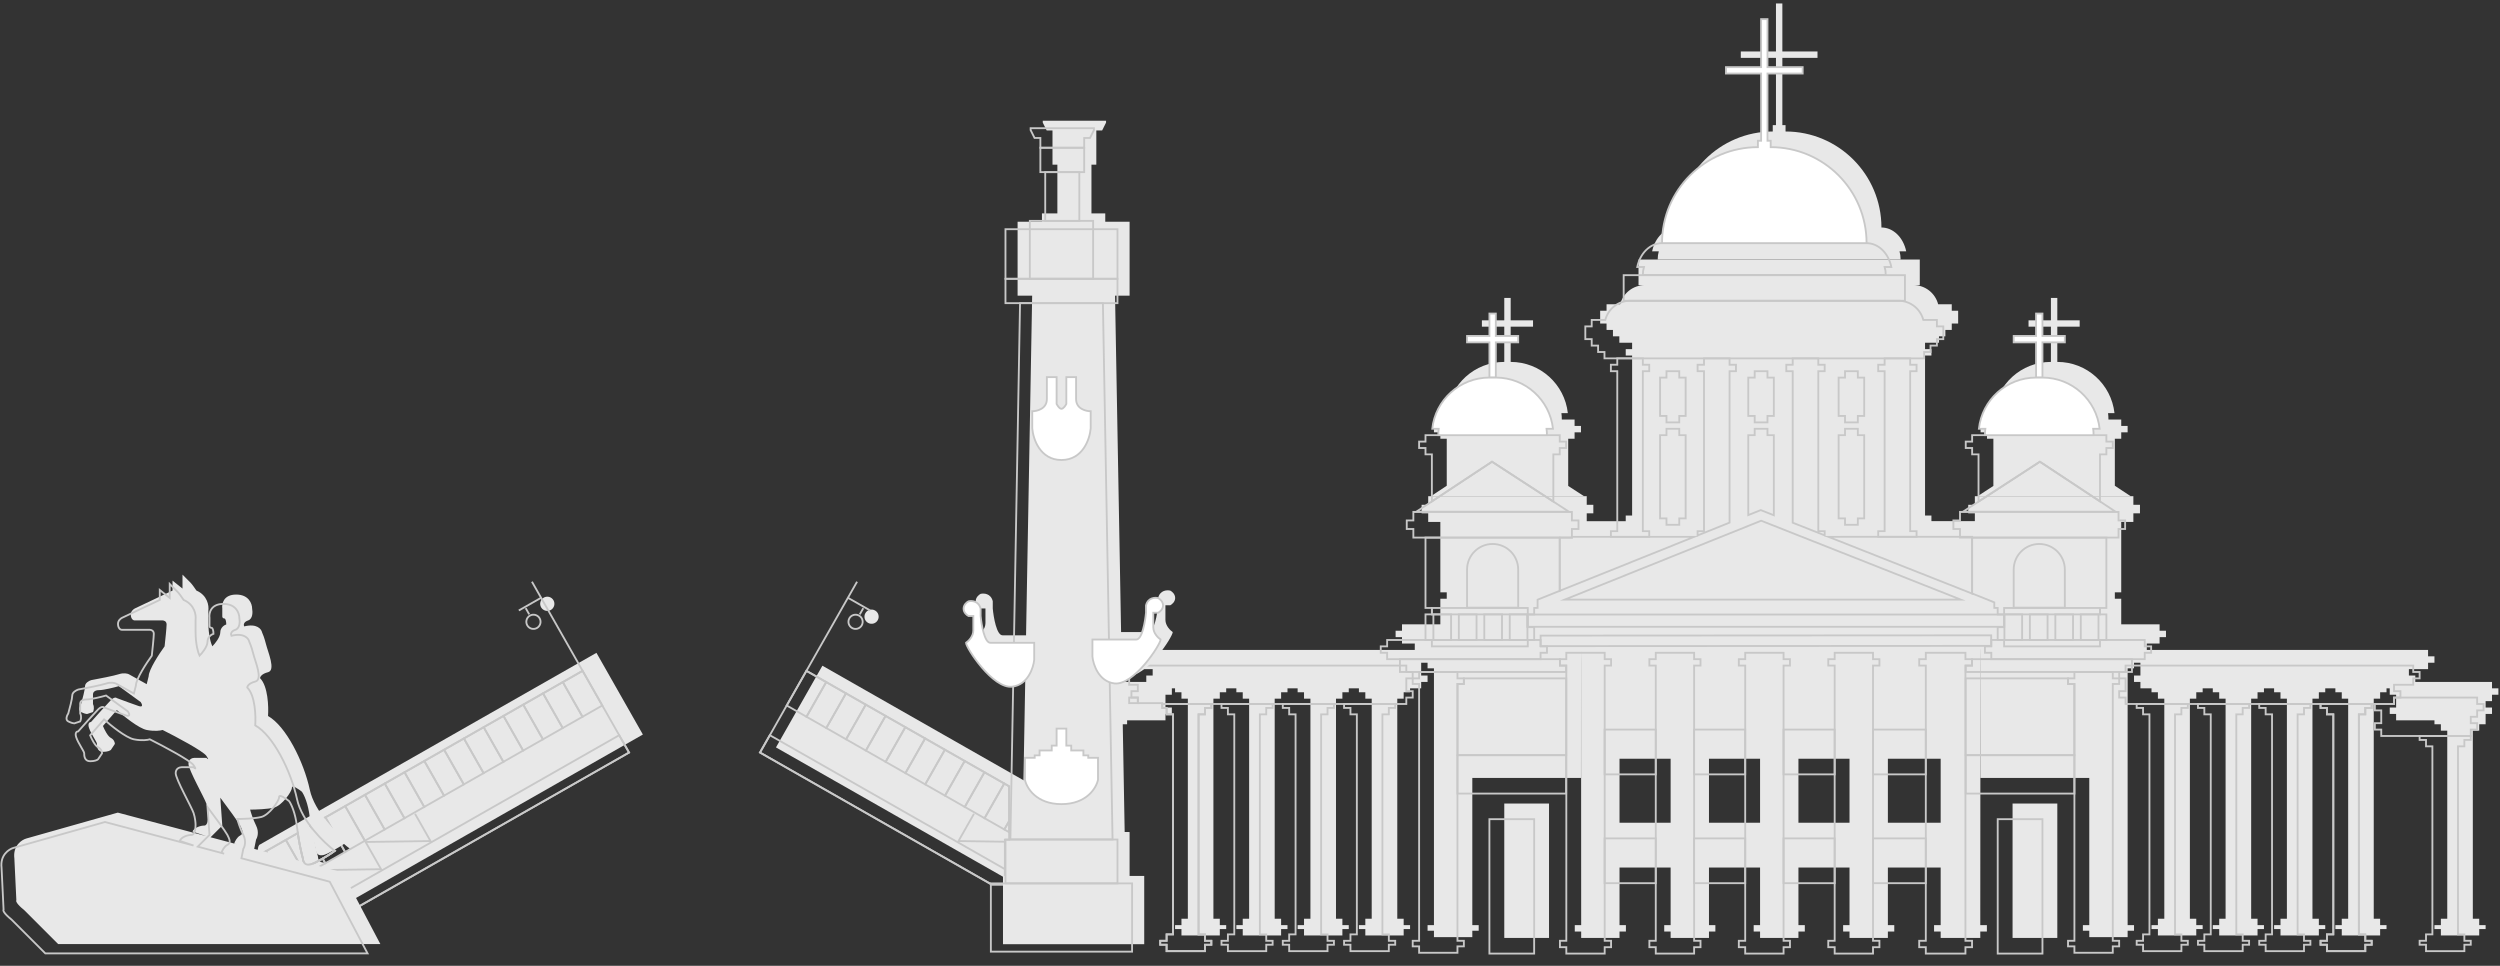 <svg width="673" height="260" viewBox="0 0 673 260" fill="none" xmlns="http://www.w3.org/2000/svg">
<rect x="0" y="0" width="673" height="260" fill="#333333" stroke="none"/>
<g clip-path="url(#clip0)">
<path d="M404.95 80.195V86.225H398.927V87.947H404.95V97.426C396.978 97.426 390.417 103.456 389.557 111.209H391.291C391.223 111.771 391.184 112.348 391.184 112.93H387.745V114.657H386.02V116.378H387.745V118.1H389.464V130.763L385.268 133.536H405.81H426.357L422.161 130.812V118.1H423.88V116.378H425.6V114.657H423.88V112.93H420.441C420.441 112.348 420.402 111.771 420.333 111.209H422.063C421.208 103.456 414.642 97.426 406.675 97.426V87.947H412.693V86.225H406.675V80.195H404.95ZM435.976 204.245V221.476H449.732V204.245H435.976ZM435.976 233.537V247.32V249.042H437.695V250.768H435.976V252.49H425.653V250.768H423.929V249.042H425.653V247.32C425.653 171.896 425.6 149.412 425.6 209.415H396.347V247.32V249.042H398.067V250.548H396.347V252.27H386.02V250.548H384.301V249.042H386.02V247.32V181.849V181.629V179.908H384.301V178.401V176.679H386.02V178.401H384.301H382.581V180.128V181.849H384.301V183.571H382.581V185.297H379.591V186.359H377.867V188.085H376.147V247.32H377.867V249.046H379.591V250.108H377.867V251.834H367.545V250.108H365.82V249.046H367.545V247.32H369.264V188.085H367.545V186.359H365.82V185.297H363.089V186.359H361.37V188.085H359.65V247.32H361.37V249.046H363.089V250.108H361.37V251.834H351.043V250.108H349.323V249.046H351.043V247.32H352.767V188.085H351.043V186.359H349.323V185.297H346.592V186.359H344.873V188.085H343.148V247.32H344.873V249.046H346.592V250.108H344.873V251.834H334.546V250.108H332.826V249.046H334.546V247.32H336.265V188.085H334.546V186.359H332.826V185.297H330.09V186.359H328.371V188.085H326.651V247.32H328.371V249.046H330.09V250.108H328.371V251.834H318.049V250.108H316.324V249.046H318.049V247.32H319.768V188.085H318.049V186.359H316.324V185.297H315.464V187.019H313.745V188.741V190.462H315.464V192.189H313.745V193.91H303.418V194.977H301.698V196.698H299.978V247.32H301.698V249.042H303.418V250.108H301.698V251.834H291.376V250.108H289.651V249.042H291.376V247.32H293.095V196.698H291.376V194.977H289.651V193.91V192.189H287.932V190.462H289.651V188.741H287.932V187.019H286.212V185.297H287.932V183.571H308.581V181.849H310.301V180.128H305.142V178.401H303.418V176.679H305.142V174.958H380.857V173.236H377.418V171.51H375.698V169.788H377.418V168.066H387.74V161.175H389.464V159.449H387.74V140.501H384.472V138.192H382.698V135.889H384.472V133.585H427.148V135.889H428.926V138.192H427.148V140.3H437.646V138.774H439.366V137.053V97.426V95.704H437.646V93.978H439.366V92.256H435.927V90.534H434.207V88.813H432.483V87.086H430.763V83.643H432.483V81.917H436.142C436.909 78.948 439.605 76.752 442.81 76.752H441.09V69.86H516.805V76.752H515.086C518.295 76.752 520.992 78.948 521.754 81.917H525.413V83.643H527.132V87.086H525.413V88.813H523.693V90.534H521.969V92.256H518.222V93.978H519.941V95.704H518.222V97.426V137.053V138.774H519.941V140.29L531.631 140.286V138.192H529.853V135.889H531.631V133.585H574.303V135.889H576.081V138.192H574.303V140.501H571.035V159.449H569.315V161.175H571.035V168.066H581.362V169.788H583.082V171.51H581.362V173.236H577.918V174.958H653.638V176.679H655.357V178.401H653.638V180.128H648.474V181.849H650.199V183.571H670.848V185.297H672.568V187.019H670.848V188.741H669.128V190.462H670.848V192.189H669.128V193.91V194.977H667.404V196.698H665.684V247.32H667.404V249.042H669.128V250.108H667.404V251.834H657.082V250.108H655.357V249.042H657.082V247.32H658.801V196.698H657.082V194.977H655.357V193.91H645.035V192.189H643.315V190.462H645.035V188.741V187.019H643.315V185.297H642.451V186.359H640.731V188.085H639.012V247.32H640.731V249.046H642.451V250.108H640.731V251.834H630.404V250.108H628.684V249.046H630.404V247.32H632.128V188.085H630.404V186.359H628.684V185.297H625.954V186.359H624.234V188.085H622.515V247.32H624.234V249.046H625.954V250.108H624.234V251.834H613.907V250.108H612.187V249.046H613.907V247.32H615.631V188.085H613.907V186.359H612.187V185.297H609.457V186.359H607.732V188.085H606.013V247.32H607.732V249.046H609.457V250.108H607.732V251.834H597.41V250.108H595.685V249.046H597.41V247.32H599.129V188.085H597.41V186.359H595.685V185.297H592.955V186.359H591.235V188.085H589.515V247.32H591.235V249.046H592.955V250.108H591.235V251.834H580.908V250.108H579.188V249.046H580.908V247.32H582.632V188.085H580.908V186.359H579.188V185.297H576.199V183.571H574.479V181.849H576.199V180.128V178.401H574.479H572.759V176.679H574.479V178.401V179.908H572.759V181.629V181.849V247.32V249.042H574.479V250.548H572.759V252.27H562.432V250.548H560.713V249.042H562.432V247.32V209.415H533.175C533.175 150.782 533.092 168.203 533.092 247.32V249.042H534.87V250.768H533.092V252.49H522.428V250.768H520.65V249.042H522.428V247.32V233.537H508.217V247.32V249.042H509.937V250.768H508.217V252.49H497.89V250.768H496.17V249.042H497.89V247.32V233.537H484.138V247.32V249.042H485.858V250.768H484.138V252.49H473.811V250.768H472.091V249.042H473.811V247.32V233.537H460.055V247.32V249.042H461.779V250.768H460.055V252.49H449.732V250.768H448.008V249.042H449.732V247.32V233.537H435.976ZM460.055 204.245V221.476H473.811V204.245H460.055ZM484.138 204.245V221.476H497.89V204.245H484.138ZM508.217 204.245V221.476H522.428V204.245H508.217ZM477.226 33.677H478.09V15.585H468.623V13.863H478.09V0.941H479.81V13.863H489.272V15.585H479.81V33.677H480.67V35.398C494.925 35.398 506.483 46.971 506.483 61.242C509.692 61.242 512.384 63.967 513.151 67.659H511.348C511.539 68.325 511.646 69.043 511.646 69.797H446.254C446.254 69.043 446.357 68.325 446.547 67.659H444.749C445.511 63.967 448.208 61.242 451.413 61.242C451.413 46.971 462.971 35.398 477.226 35.398V33.677ZM552.965 133.536H573.512L569.315 130.763V118.1H571.035V116.378H572.755V114.657H571.035V112.93H567.596C567.596 112.348 567.557 111.771 567.488 111.209H569.218C568.363 103.456 561.797 97.426 553.829 97.426V87.947H559.848V86.225H553.829V80.195H552.105V86.225H546.082V87.947H552.105V97.426C544.137 97.426 537.572 103.456 536.712 111.209H538.446C538.378 111.771 538.339 112.348 538.339 112.93H534.9V114.657H533.175V116.378H534.9V118.1H536.619V130.812L532.423 133.536H552.965ZM553.829 216.306H541.783V252.49H553.829V216.306ZM404.95 216.306H416.997V252.49H404.95V216.306Z" fill="#E8E8E8"/>
<path d="M400.954 84.411V90.441H394.931V92.163H400.954V101.642H402.674V92.163H408.697V90.441H402.674V84.411H400.954Z" fill="white" stroke="#C8C8C8" stroke-width="0.5" stroke-miterlimit="22.926"/>
<path d="M421.628 182.617V203.296H392.362V184.124H394.071V182.617H421.628Z" stroke="#C8C8C8" stroke-width="0.5" stroke-miterlimit="22.926"/>
<path d="M414.721 177.452H419.933V179.174H421.604V180.895H376.861V177.452H419.933H414.721Z" stroke="#C8C8C8" stroke-width="0.5" stroke-miterlimit="22.926"/>
<path d="M373.417 172.282H414.721V174.004H416.44V175.726H414.721V177.452H373.417V175.726H371.698V174.004H373.417V172.282Z" stroke="#C8C8C8" stroke-width="0.5" stroke-miterlimit="22.926"/>
<path d="M385.463 163.665H411.276V165.391V168.834H412.996V170.561V172.282H411.276V174.004H385.463V172.282H383.744V165.391H385.463V163.665Z" stroke="#C8C8C8" stroke-width="0.5" stroke-miterlimit="22.926"/>
<path d="M418.16 144.717H419.884V159.047L413.919 161.439V163.645L412.996 163.664V165.391H385.463V163.664H383.744V144.717H385.463H418.16Z" stroke="#C8C8C8" stroke-width="0.5" stroke-miterlimit="22.926"/>
<path d="M380.476 137.801H423.153V140.104H424.931V142.408H423.153V144.717H380.476V142.408H378.698V140.104H380.476V137.801Z" stroke="#C8C8C8" stroke-width="0.5" stroke-miterlimit="22.926"/>
<path d="M383.744 117.146H419.884V118.873H421.604V120.594H419.884V122.316H418.16V135.027L401.648 124.292L385.464 134.979V122.316H383.744V120.594H382.024V118.873H383.744V117.146Z" stroke="#C8C8C8" stroke-width="0.5" stroke-miterlimit="22.926"/>
<path d="M402.674 101.642C410.646 101.642 417.207 107.672 418.067 115.424H416.333C416.401 115.987 416.44 116.564 416.44 117.146H387.183C387.183 116.564 387.222 115.987 387.291 115.424H385.561C386.416 107.672 392.982 101.642 400.954 101.642H402.674Z" fill="white" stroke="#C8C8C8" stroke-width="0.5" stroke-miterlimit="22.926"/>
<path d="M394.931 153.33V163.586H408.697V153.33C408.697 149.525 405.615 146.438 401.814 146.438C398.009 146.438 394.931 149.525 394.931 153.33V153.33Z" stroke="#C8C8C8" stroke-width="0.5" stroke-miterlimit="22.926"/>
<path d="M392.347 203.296H421.604V213.631H392.347V203.296Z" stroke="#C8C8C8" stroke-width="0.5" stroke-miterlimit="22.926"/>
<path d="M400.95 220.522H412.996V256.706H400.95V220.522Z" stroke="#C8C8C8" stroke-width="0.5" stroke-miterlimit="22.926"/>
<path d="M392.347 185.845V186.065V251.536V253.258H394.071V254.764H392.347V256.486H382.025V254.764H380.3V253.258H382.025V251.536V186.065V185.845V184.124H380.3V182.617H382.025V180.896H392.347V182.617H394.071V184.124H392.347V185.845Z" stroke="#C8C8C8" stroke-width="0.5" stroke-miterlimit="22.926"/>
<path d="M303.975 184.344H306.305V186.065H304.585V187.787H306.305V189.283H312.885V189.513H378.581V187.787H380.3V186.065H378.581V184.344V182.617H380.3V180.895H378.581V179.174H303.975V184.344Z" stroke="#C8C8C8" stroke-width="0.5" stroke-miterlimit="22.926"/>
<path d="M306.305 189.283V187.787H303.975V189.283H306.305Z" stroke="#C8C8C8" stroke-width="0.5" stroke-miterlimit="22.926"/>
<path d="M401.814 137.752H381.267L401.648 124.292L422.356 137.752H401.814Z" stroke="#C8C8C8" stroke-width="0.5" stroke-miterlimit="22.926"/>
<path d="M390.632 165.386V172.277H385.869V165.386H390.632Z" stroke="#C8C8C8" stroke-width="0.5" stroke-miterlimit="22.926"/>
<path d="M397.486 165.386V172.277H392.718V165.386H397.486Z" stroke="#C8C8C8" stroke-width="0.5" stroke-miterlimit="22.926"/>
<path d="M404.339 165.386V172.277H399.572V165.386H404.339Z" stroke="#C8C8C8" stroke-width="0.5" stroke-miterlimit="22.926"/>
<path d="M411.189 165.386V172.277H406.426V165.386H411.189Z" stroke="#C8C8C8" stroke-width="0.5" stroke-miterlimit="22.926"/>
<path d="M315.767 192.301V251.536H314.048V253.262H312.328V254.324H314.048V256.05H324.375V254.324H326.095V253.262H324.375V251.536H322.651V192.301H324.375V190.575H326.095V189.508H324.375H314.048H312.885V190.575H314.048V192.301H315.767Z" stroke="#C8C8C8" stroke-width="0.5" stroke-miterlimit="22.926"/>
<path d="M315.767 192.301V251.536H314.048V253.262H312.328V254.324H314.048V256.05H324.375V254.324H326.095V253.262H324.375V251.536H322.651V192.301H324.375V190.575H326.095V189.508H324.375H314.048H312.885V190.575H314.048V192.301H315.767Z" stroke="#C8C8C8" stroke-width="0.5" stroke-miterlimit="22.926"/>
<path d="M332.27 192.301V251.536H330.55V253.262H328.826V254.324H330.55V256.05H340.872V254.324H342.592V253.262H340.872V251.536H339.153V192.301H340.872V190.575H342.592V189.508H340.872H330.55H328.826V190.575H330.55V192.301H332.27Z" stroke="#C8C8C8" stroke-width="0.5" stroke-miterlimit="22.926"/>
<path d="M348.766 192.301V251.536H347.047V253.262H345.327V254.324H347.047V256.05H357.369V254.324H359.094V253.262H357.369V251.536H355.65V192.301H357.369V190.575H359.094V189.508H357.369H347.047H345.327V190.575H347.047V192.301H348.766Z" stroke="#C8C8C8" stroke-width="0.5" stroke-miterlimit="22.926"/>
<path d="M365.264 192.301V251.536H363.544V253.262H361.824V254.324H363.544V256.05H373.871V254.324H375.591V253.262H373.871V251.536H372.147V192.301H373.871V190.575H375.591V189.508H373.871H363.544H361.824V190.575H363.544V192.301H365.264Z" stroke="#C8C8C8" stroke-width="0.5" stroke-miterlimit="22.926"/>
<path d="M549.829 84.411V90.441H555.852V92.163H549.829V101.642H548.109V92.163H542.086V90.441H548.109V84.411H549.829Z" fill="white" stroke="#C8C8C8" stroke-width="0.5" stroke-miterlimit="22.926"/>
<path d="M529.155 182.617V203.296H558.422V184.124H556.712V182.617H529.155Z" stroke="#C8C8C8" stroke-width="0.5" stroke-miterlimit="22.926"/>
<path d="M536.063 177.452H530.85V179.174H529.179V180.895H573.922V177.452H530.85H536.063Z" stroke="#C8C8C8" stroke-width="0.5" stroke-miterlimit="22.926"/>
<path d="M577.361 172.282H536.062V174.004H534.343V175.726H536.062V177.452H577.361V175.726H579.086V174.004H577.361V172.282Z" stroke="#C8C8C8" stroke-width="0.5" stroke-miterlimit="22.926"/>
<path d="M565.315 163.665H539.507V165.391V168.834H537.782V170.561V172.282H539.507V174.004H565.315V172.282H567.039V165.391H565.315V163.665Z" stroke="#C8C8C8" stroke-width="0.5" stroke-miterlimit="22.926"/>
<path d="M532.619 144.717H530.899V159.766L536.864 162.163V163.645L537.782 163.664V165.391H565.315V163.664H567.039V144.717H565.315H532.619Z" stroke="#C8C8C8" stroke-width="0.5" stroke-miterlimit="22.926"/>
<path d="M570.307 137.801H527.631V140.104H525.853V142.408H527.631V144.717H570.307V142.408H572.085V140.104H570.307V137.801Z" stroke="#C8C8C8" stroke-width="0.5" stroke-miterlimit="22.926"/>
<path d="M567.039 117.146H530.899V118.873H529.179V120.594H530.899V122.316H532.619V135.027L549.135 124.292L565.315 134.979V122.316H567.039V120.594H568.759V118.873H567.039V117.146Z" stroke="#C8C8C8" stroke-width="0.5" stroke-miterlimit="22.926"/>
<path d="M548.109 101.642C540.137 101.642 533.571 107.672 532.716 115.424H534.451C534.377 115.987 534.343 116.564 534.343 117.146H563.595C563.595 116.564 563.561 115.987 563.488 115.424H565.222C564.367 107.672 557.801 101.642 549.829 101.642H548.109Z" fill="white" stroke="#C8C8C8" stroke-width="0.5" stroke-miterlimit="22.926"/>
<path d="M555.852 153.33V163.586H542.086V153.33C542.086 149.525 545.169 146.438 548.969 146.438C552.77 146.438 555.852 149.525 555.852 153.33V153.33Z" stroke="#C8C8C8" stroke-width="0.5" stroke-miterlimit="22.926"/>
<path d="M558.432 203.296H529.179V213.631H558.432V203.296Z" stroke="#C8C8C8" stroke-width="0.5" stroke-miterlimit="22.926"/>
<path d="M549.829 220.522H537.782V256.706H549.829V220.522Z" stroke="#C8C8C8" stroke-width="0.5" stroke-miterlimit="22.926"/>
<path d="M558.431 185.845V186.065V251.536V253.258H556.712V254.764H558.431V256.486H568.759V254.764H570.478V253.258H568.759V251.536V186.065V185.845V184.124H570.478V182.617H568.759V180.896H558.431V182.617H556.712V184.124H558.431V185.845Z" stroke="#C8C8C8" stroke-width="0.5" stroke-miterlimit="22.926"/>
<path d="M661.688 200.914V251.536H663.408V253.257H665.128V254.323H663.408V256.05H653.081V254.323H651.361V253.257H653.081V251.536H654.8V200.914H653.081V199.192H651.361V198.126H653.081H663.408H665.128V199.192H663.408V200.914H661.688Z" stroke="#C8C8C8" stroke-width="0.5" stroke-miterlimit="22.926"/>
<path d="M651.361 180.895V182.617H649.642V184.344H644.478V186.065H646.198V187.787H644.478V189.513H572.203V187.787H570.478V186.065H572.203V184.344V182.617H570.478V180.895H572.203V179.174H649.642V180.895H651.361Z" stroke="#C8C8C8" stroke-width="0.5" stroke-miterlimit="22.926"/>
<path d="M668.572 189.513V191.235H666.848V192.956H665.128V194.678H666.848V196.405H665.128V198.126H641.034V196.405H639.315V194.678H641.034V192.956V191.235H639.315V189.513H644.479V187.787H666.848V189.513H668.572Z" stroke="#C8C8C8" stroke-width="0.5" stroke-miterlimit="22.926"/>
<path d="M548.969 137.752H569.511L549.135 124.292L528.427 137.752H548.969Z" stroke="#C8C8C8" stroke-width="0.5" stroke-miterlimit="22.926"/>
<path d="M560.151 165.386V172.277H564.914V165.386H560.151Z" stroke="#C8C8C8" stroke-width="0.5" stroke-miterlimit="22.926"/>
<path d="M553.297 165.386V172.277H558.06V165.386H553.297Z" stroke="#C8C8C8" stroke-width="0.5" stroke-miterlimit="22.926"/>
<path d="M546.443 165.386V172.277H551.206V165.386H546.443Z" stroke="#C8C8C8" stroke-width="0.5" stroke-miterlimit="22.926"/>
<path d="M539.589 165.386V172.277H544.357V165.386H539.589Z" stroke="#C8C8C8" stroke-width="0.5" stroke-miterlimit="22.926"/>
<path d="M635.011 192.301V251.536H636.735V253.262H638.455V254.324H636.735V256.05H626.408V254.324H624.689V253.262H626.408V251.536H628.128V192.301H626.408V190.575H624.689V189.508H626.408H636.735H638.455V190.575H636.735V192.301H635.011Z" stroke="#C8C8C8" stroke-width="0.5" stroke-miterlimit="22.926"/>
<path d="M635.011 192.301V251.536H636.735V253.262H638.455V254.324H636.735V256.05H626.408V254.324H624.689V253.262H626.408V251.536H628.128V192.301H626.408V190.575H624.689V189.508H626.408H636.735H638.455V190.575H636.735V192.301H635.011Z" stroke="#C8C8C8" stroke-width="0.5" stroke-miterlimit="22.926"/>
<path d="M618.514 192.301V251.536H620.234V253.262H621.958V254.324H620.234V256.05H609.911V254.324H608.187V253.262H609.911V251.536H611.631V192.301H609.911V190.575H608.187V189.508H609.911H620.234H621.958V190.575H620.234V192.301H618.514Z" stroke="#C8C8C8" stroke-width="0.5" stroke-miterlimit="22.926"/>
<path d="M602.017 192.301V251.536H603.736V253.262H605.456V254.324H603.736V256.05H593.409V254.324H591.69V253.262H593.409V251.536H595.134V192.301H593.409V190.575H591.69V189.508H593.409H603.736H605.456V190.575H603.736V192.301H602.017Z" stroke="#C8C8C8" stroke-width="0.5" stroke-miterlimit="22.926"/>
<path d="M585.515 192.301V251.536H587.234V253.262H588.959V254.324H587.234V256.05H576.912V254.324H575.193V253.262H576.912V251.536H578.632V192.301H576.912V190.575H575.193V189.508H576.912H587.234H588.959V190.575H587.234V192.301H585.515Z" stroke="#C8C8C8" stroke-width="0.5" stroke-miterlimit="22.926"/>
<path d="M474.529 161.405H421.247L474.1 140.178L527.816 161.405H474.529Z" stroke="#C8C8C8" stroke-width="0.5" stroke-miterlimit="22.926"/>
<path d="M504.206 208.461H518.427V196.405H504.206V208.461Z" stroke="#C8C8C8" stroke-width="0.5" stroke-miterlimit="22.926"/>
<path d="M504.206 237.753H518.427V225.692H504.206V237.753Z" stroke="#C8C8C8" stroke-width="0.5" stroke-miterlimit="22.926"/>
<path d="M529.096 180.895V251.536V253.258H530.874V254.984H529.096V256.706H518.427V254.984H516.649V253.258H518.427V251.536V180.895V179.174H516.649V177.452H518.427V175.726H529.096V177.452H530.874V179.174H529.096V180.895Z" stroke="#C8C8C8" stroke-width="0.5" stroke-miterlimit="22.926"/>
<path d="M428.487 86.133H432.146C432.908 83.164 435.605 80.968 438.814 80.968H511.09C514.294 80.968 516.991 83.164 517.758 86.133H521.412V87.859H523.136V91.302H521.412V93.029H519.692V94.751H517.973V96.472H431.926V94.751H430.207V93.029H428.487V91.302H426.768V87.859H428.487V86.133V86.133Z" stroke="#C8C8C8" stroke-width="0.5" stroke-miterlimit="22.926"/>
<path d="M512.809 74.076V80.968H437.09V74.076H512.809Z" stroke="#C8C8C8" stroke-width="0.5" stroke-miterlimit="22.926"/>
<path d="M502.482 65.458C505.692 65.458 508.388 68.182 509.15 71.875H507.353C507.543 72.54 507.646 73.259 507.646 74.012H442.253C442.253 73.259 442.356 72.54 442.546 71.875H440.749C441.516 68.182 444.207 65.458 447.417 65.458H502.482Z" stroke="#C8C8C8" stroke-width="0.5" stroke-miterlimit="22.926"/>
<path d="M473.23 37.893H474.09V19.801H464.627V18.079H474.09V5.157H475.809V18.079H485.277V19.801H475.809V37.893H476.669V39.614C490.929 39.614 502.482 51.186 502.482 65.458H447.417C447.417 51.186 458.97 39.614 473.23 39.614V37.893Z" fill="white" stroke="#C8C8C8" stroke-width="0.5" stroke-miterlimit="22.926"/>
<path d="M448.619 99.92H452.058V101.642H453.777V111.977H452.058V113.703H448.619V111.977H446.894V101.642H448.619V99.92ZM496.679 99.92H500.123V101.642H501.842V111.977H500.123V113.703H496.679V111.977H494.959V101.642H496.679V99.92ZM496.679 115.425H500.123V117.146H501.842V139.547H500.123V141.269H496.679V139.547H494.959V117.146H496.679V115.425V115.425ZM472.361 99.92H475.8V101.642H477.519V111.977H475.8V113.703H472.361V111.977H470.636V101.642H472.361V99.92ZM472.361 115.425H475.8V117.146H477.519V138.706L473.997 137.317L470.636 138.662V117.146H472.361V115.425V115.425ZM491.202 142.99V144.115L482.595 140.711V101.642V99.92H480.875V98.194H482.595V96.472H489.483V98.194H491.202V99.92H489.483V101.642V141.269V142.99H491.202ZM515.941 142.99V144.516H505.618V142.99H507.338V141.269V101.642V99.92H505.618V98.194H507.338V96.472H514.221V98.194H515.941V99.92H514.221V101.642V141.269V142.99H515.941V142.99ZM456.992 144.145V142.99H458.716V141.269V101.642V99.92H456.992V98.194H458.716V96.472H465.6V98.194H467.319V99.92H465.6V101.642V140.687L456.992 144.145ZM448.619 115.425H452.058V117.146H453.777V139.547H452.058V141.269H448.619V139.547H446.894V117.146H448.619V115.425ZM443.973 142.99V144.516H433.651V142.99H435.37V141.269V101.642V99.92H433.651V98.194H435.37V96.472H442.253V98.194H443.973V99.92H442.253V101.642V141.269V142.99H443.973Z" stroke="#C8C8C8" stroke-width="0.5" stroke-miterlimit="22.926"/>
<path d="M530.889 149.686V159.796L492.218 144.516L530.889 144.501V149.686V149.686ZM423.152 144.516H456.068L419.884 159.047V144.717H423.152V144.516V144.516Z" stroke="#C8C8C8" stroke-width="0.5" stroke-miterlimit="22.926"/>
<path d="M480.128 208.461H493.894V196.405H480.128V208.461Z" stroke="#C8C8C8" stroke-width="0.5" stroke-miterlimit="22.926"/>
<path d="M480.128 237.753H493.894V225.692H480.128V237.753Z" stroke="#C8C8C8" stroke-width="0.5" stroke-miterlimit="22.926"/>
<path d="M504.216 180.895V251.536V253.258H505.941V254.984H504.216V256.706H493.894V254.984H492.17V253.258H493.894V251.536V180.895V179.174H492.17V177.452H493.894V175.726H504.216V177.452H505.941V179.174H504.216V180.895Z" stroke="#C8C8C8" stroke-width="0.5" stroke-miterlimit="22.926"/>
<path d="M456.044 208.461H469.81V196.405H456.044V208.461Z" stroke="#C8C8C8" stroke-width="0.5" stroke-miterlimit="22.926"/>
<path d="M456.044 237.753H469.81V225.692H456.044V237.753Z" stroke="#C8C8C8" stroke-width="0.5" stroke-miterlimit="22.926"/>
<path d="M480.137 180.895V251.536V253.258H481.857V254.984H480.137V256.706H469.81V254.984H468.091V253.258H469.81V251.536V180.895V179.174H468.091V177.452H469.81V175.726H480.137V177.452H481.857V179.174H480.137V180.895Z" stroke="#C8C8C8" stroke-width="0.5" stroke-miterlimit="22.926"/>
<path d="M431.965 208.461H445.732V196.405H431.965V208.461Z" stroke="#C8C8C8" stroke-width="0.5" stroke-miterlimit="22.926"/>
<path d="M431.965 237.753H445.732V225.692H431.965V237.753Z" stroke="#C8C8C8" stroke-width="0.5" stroke-miterlimit="22.926"/>
<path d="M456.059 180.895V251.536V253.258H457.778V254.984H456.059V256.706H445.732V254.984H444.012V253.258H445.732V251.536V180.895V179.174H444.012V177.452H445.732V175.726H456.059V177.452H457.778V179.174H456.059V180.895Z" stroke="#C8C8C8" stroke-width="0.5" stroke-miterlimit="22.926"/>
<path d="M431.98 180.895V251.536V253.258H433.7V254.984H431.98V256.706H421.653V254.984H419.933V253.258H421.653V251.536V180.895V179.174H419.933V177.452H421.653V175.726H431.98V177.452H433.7V179.174H431.98V180.895Z" stroke="#C8C8C8" stroke-width="0.5" stroke-miterlimit="22.926"/>
<path d="M539.536 165.43H411.174V168.741H539.536V165.43ZM414.735 171.104V173.94L536.024 173.867V171.03L414.735 171.104Z" stroke="#C8C8C8" stroke-width="0.5" stroke-miterlimit="22.926"/>
<path fill-rule="evenodd" clip-rule="evenodd" d="M221.391 179.208L276.281 210.476V228.959H275.128V238.937L208.89 201.203L221.391 179.208ZM160.562 175.74L85.492 218.507C87.832 222.953 91.955 226.807 94.168 228.47C93.455 229.008 91.383 230.402 88.814 231.688C86.244 232.975 85.599 231.507 85.599 230.612C85.243 229.365 84.422 225.897 83.992 222.038C83.894 221.143 83.753 220.327 83.592 219.593L69.772 227.467C69.698 227.658 69.615 227.82 69.537 227.932L69.034 230.461L92.81 236.785L95.516 241.915L173.063 197.735L160.562 175.74ZM236.286 166.956C236.809 166.037 236.487 164.868 235.568 164.344C234.65 163.821 233.482 164.139 232.959 165.063C232.437 165.983 232.754 167.152 233.678 167.675C234.596 168.198 235.764 167.876 236.286 166.956ZM145.667 163.493C145.144 162.574 145.467 161.4 146.385 160.877C147.304 160.353 148.476 160.676 148.999 161.596C149.521 162.515 149.199 163.684 148.281 164.207C147.362 164.731 146.19 164.408 145.667 163.493Z" fill="#E8E8E8"/>
<path fill-rule="evenodd" clip-rule="evenodd" d="M217.088 180.587L271.664 211.679V226.069H270.512V238.125H266.97L204.587 202.582L217.088 180.587Z" stroke="#C8C8C8" stroke-width="0.5" stroke-miterlimit="22.926"/>
<path fill-rule="evenodd" clip-rule="evenodd" d="M207.239 197.917L270.512 233.968V238.125H266.97L204.587 202.583L207.239 197.917Z" stroke="#C8C8C8" stroke-width="0.5" stroke-miterlimit="22.926"/>
<path fill-rule="evenodd" clip-rule="evenodd" d="M217.088 180.587L222.412 183.62L217.107 192.952L211.782 189.919L217.088 180.587Z" stroke="#C8C8C8" stroke-width="0.5" stroke-miterlimit="22.926"/>
<path fill-rule="evenodd" clip-rule="evenodd" d="M222.413 183.62L227.737 186.657L222.437 195.989L217.107 192.952L222.413 183.62Z" stroke="#C8C8C8" stroke-width="0.5" stroke-miterlimit="22.926"/>
<path fill-rule="evenodd" clip-rule="evenodd" d="M227.737 186.657L233.062 189.69L227.762 199.022L222.437 195.989L227.737 186.657Z" stroke="#C8C8C8" stroke-width="0.5" stroke-miterlimit="22.926"/>
<path fill-rule="evenodd" clip-rule="evenodd" d="M233.062 189.689L238.392 192.727L233.087 202.059L227.762 199.022L233.062 189.689Z" stroke="#C8C8C8" stroke-width="0.5" stroke-miterlimit="22.926"/>
<path fill-rule="evenodd" clip-rule="evenodd" d="M238.392 192.727L243.717 195.759L238.411 205.091L233.087 202.054L238.392 192.727Z" stroke="#C8C8C8" stroke-width="0.5" stroke-miterlimit="22.926"/>
<path fill-rule="evenodd" clip-rule="evenodd" d="M243.717 195.759L249.042 198.792L243.736 208.124L238.411 205.091L243.717 195.759Z" stroke="#C8C8C8" stroke-width="0.5" stroke-miterlimit="22.926"/>
<path fill-rule="evenodd" clip-rule="evenodd" d="M249.041 198.792L254.366 201.829L249.066 211.161L243.736 208.124L249.041 198.792Z" stroke="#C8C8C8" stroke-width="0.5" stroke-miterlimit="22.926"/>
<path fill-rule="evenodd" clip-rule="evenodd" d="M254.366 201.829L259.691 204.862L254.391 214.194L249.066 211.161L254.366 201.829Z" stroke="#C8C8C8" stroke-width="0.5" stroke-miterlimit="22.926"/>
<path fill-rule="evenodd" clip-rule="evenodd" d="M259.691 204.861L265.021 207.894L259.715 217.226L254.391 214.193L259.691 204.861Z" stroke="#C8C8C8" stroke-width="0.5" stroke-miterlimit="22.926"/>
<path fill-rule="evenodd" clip-rule="evenodd" d="M265.021 207.894L270.346 210.931L265.04 220.263L259.716 217.226L265.021 207.894Z" stroke="#C8C8C8" stroke-width="0.5" stroke-miterlimit="22.926"/>
<path fill-rule="evenodd" clip-rule="evenodd" d="M270.346 210.931L271.664 211.679V221.011L270.365 223.296L265.04 220.263L270.346 210.931Z" stroke="#C8C8C8" stroke-width="0.5" stroke-miterlimit="22.926"/>
<path fill-rule="evenodd" clip-rule="evenodd" d="M271.665 224.034L270.365 223.295L271.665 221.011V224.034Z" stroke="#C8C8C8" stroke-width="0.5" stroke-miterlimit="22.926"/>
<path d="M262.188 219.08L258.021 226.411L270.512 226.592" stroke="#C8C8C8" stroke-width="0.5" stroke-miterlimit="22.926"/>
<path d="M217.088 180.587L230.722 156.592" stroke="#C8C8C8" stroke-width="0.5" stroke-miterlimit="22.926"/>
<path d="M228.26 160.926L234.254 164.34" stroke="#C8C8C8" stroke-width="0.5" stroke-miterlimit="22.926"/>
<path d="M232.398 163.724L231.455 165.391" stroke="#C8C8C8" stroke-width="0.5" stroke-miterlimit="22.926"/>
<path fill-rule="evenodd" clip-rule="evenodd" d="M231.983 168.341C232.505 167.416 232.183 166.247 231.264 165.724C230.346 165.201 229.174 165.523 228.651 166.443C228.128 167.362 228.451 168.531 229.369 169.055C230.287 169.578 231.455 169.26 231.983 168.341Z" stroke="#C8C8C8" stroke-width="0.5" stroke-miterlimit="22.926"/>
<path fill-rule="evenodd" clip-rule="evenodd" d="M156.835 180.587L83.528 222.352C85.77 225.359 88.482 227.81 90.128 229.047C89.415 229.585 87.344 230.979 84.774 232.266C82.204 233.552 81.559 232.085 81.559 231.194C81.257 230.123 80.612 227.433 80.162 224.269L67.231 231.635L88.77 237.362L93.279 245.911L169.336 202.582L156.835 180.587V180.587Z" stroke="#C8C8C8" stroke-width="0.5" stroke-miterlimit="22.926"/>
<path fill-rule="evenodd" clip-rule="evenodd" d="M166.683 197.917L90.773 241.163L93.279 245.912L169.336 202.583L166.683 197.917Z" stroke="#C8C8C8" stroke-width="0.5" stroke-miterlimit="22.926"/>
<path fill-rule="evenodd" clip-rule="evenodd" d="M156.835 180.587L151.505 183.62L156.81 192.952L162.135 189.919L156.835 180.587Z" stroke="#C8C8C8" stroke-width="0.5" stroke-miterlimit="22.926"/>
<path fill-rule="evenodd" clip-rule="evenodd" d="M151.505 183.62L146.18 186.657L151.485 195.989L156.81 192.952L151.505 183.62Z" stroke="#C8C8C8" stroke-width="0.5" stroke-miterlimit="22.926"/>
<path fill-rule="evenodd" clip-rule="evenodd" d="M146.18 186.657L140.855 189.69L146.16 199.022L151.485 195.989L146.18 186.657Z" stroke="#C8C8C8" stroke-width="0.5" stroke-miterlimit="22.926"/>
<path fill-rule="evenodd" clip-rule="evenodd" d="M140.855 189.689L135.531 192.727L140.831 202.059L146.161 199.022L140.855 189.689Z" stroke="#C8C8C8" stroke-width="0.5" stroke-miterlimit="22.926"/>
<path fill-rule="evenodd" clip-rule="evenodd" d="M135.531 192.727L130.201 195.759L135.506 205.091L140.831 202.054L135.531 192.727Z" stroke="#C8C8C8" stroke-width="0.5" stroke-miterlimit="22.926"/>
<path fill-rule="evenodd" clip-rule="evenodd" d="M130.201 195.759L124.876 198.792L130.181 208.124L135.506 205.091L130.201 195.759Z" stroke="#C8C8C8" stroke-width="0.5" stroke-miterlimit="22.926"/>
<path fill-rule="evenodd" clip-rule="evenodd" d="M124.876 198.792L119.551 201.829L124.857 211.161L130.181 208.124L124.876 198.792Z" stroke="#C8C8C8" stroke-width="0.5" stroke-miterlimit="22.926"/>
<path fill-rule="evenodd" clip-rule="evenodd" d="M119.551 201.829L114.226 204.862L119.532 214.194L124.857 211.161L119.551 201.829Z" stroke="#C8C8C8" stroke-width="0.5" stroke-miterlimit="22.926"/>
<path fill-rule="evenodd" clip-rule="evenodd" d="M114.227 204.861L108.902 207.894L114.202 217.226L119.532 214.193L114.227 204.861Z" stroke="#C8C8C8" stroke-width="0.5" stroke-miterlimit="22.926"/>
<path fill-rule="evenodd" clip-rule="evenodd" d="M108.901 207.894L103.572 210.931L108.877 220.263L114.202 217.226L108.901 207.894Z" stroke="#C8C8C8" stroke-width="0.5" stroke-miterlimit="22.926"/>
<path fill-rule="evenodd" clip-rule="evenodd" d="M103.577 210.931L98.247 213.964L103.552 223.296L108.877 220.263L103.577 210.931Z" stroke="#C8C8C8" stroke-width="0.5" stroke-miterlimit="22.926"/>
<path fill-rule="evenodd" clip-rule="evenodd" d="M98.247 213.963L92.922 217.001L98.228 226.328L103.552 223.295L98.247 213.963Z" stroke="#C8C8C8" stroke-width="0.5" stroke-miterlimit="22.926"/>
<path fill-rule="evenodd" clip-rule="evenodd" d="M92.922 217.001L87.597 220.033L92.903 229.365L98.228 226.328L92.922 217.001Z" stroke="#C8C8C8" stroke-width="0.5" stroke-miterlimit="22.926"/>
<path fill-rule="evenodd" clip-rule="evenodd" d="M87.597 220.033L83.528 222.352C85.77 225.359 88.482 227.81 90.128 229.047C89.62 229.429 88.428 230.241 86.86 231.141L87.573 232.398L92.903 229.365L87.597 220.033Z" stroke="#C8C8C8" stroke-width="0.5" stroke-miterlimit="22.926"/>
<path fill-rule="evenodd" clip-rule="evenodd" d="M80.162 224.269L76.948 226.103L82.248 235.43L87.573 232.397L86.86 231.14C86.22 231.507 85.516 231.889 84.774 232.265C82.204 233.552 81.56 232.084 81.56 231.194C81.257 230.123 80.612 227.433 80.162 224.269V224.269Z" stroke="#C8C8C8" stroke-width="0.5" stroke-miterlimit="22.926"/>
<path fill-rule="evenodd" clip-rule="evenodd" d="M76.948 226.103L71.618 229.135L74.076 233.454L82.014 235.567L82.249 235.43L76.948 226.103Z" stroke="#C8C8C8" stroke-width="0.5" stroke-miterlimit="22.926"/>
<path fill-rule="evenodd" clip-rule="evenodd" d="M71.618 229.135L67.231 231.635L74.076 233.454L71.618 229.135Z" stroke="#C8C8C8" stroke-width="0.5" stroke-miterlimit="22.926"/>
<path d="M111.73 219.08L115.897 226.411L98.418 226.661L102.585 233.992L85.101 234.247L86.533 236.765" stroke="#C8C8C8" stroke-width="0.5" stroke-miterlimit="22.926"/>
<path d="M156.835 180.587L143.195 156.592" stroke="#C8C8C8" stroke-width="0.5" stroke-miterlimit="22.926"/>
<path d="M145.657 160.926L139.663 164.34" stroke="#C8C8C8" stroke-width="0.5" stroke-miterlimit="22.926"/>
<path d="M141.52 163.724L142.467 165.391" stroke="#C8C8C8" stroke-width="0.5" stroke-miterlimit="22.926"/>
<path fill-rule="evenodd" clip-rule="evenodd" d="M141.94 168.341C141.417 167.416 141.735 166.247 142.658 165.724C143.576 165.201 144.744 165.523 145.267 166.443C145.789 167.362 145.467 168.531 144.548 169.055C143.63 169.578 142.462 169.26 141.94 168.341Z" stroke="#C8C8C8" stroke-width="0.5" stroke-miterlimit="22.926"/>
<path fill-rule="evenodd" clip-rule="evenodd" d="M49.127 158.446V154.689L51.272 156.837C51.702 157.267 52.522 158.446 52.879 158.979C55.878 160.265 56.269 163.092 56.089 164.339V167.558C56.089 170.986 56.807 173.275 57.163 173.989C57.877 173.275 59.303 171.524 59.303 170.238C59.303 168.952 60.373 168.272 60.91 168.096C60.91 167.558 60.803 166.487 60.373 166.487C59.948 166.487 59.84 166.129 59.84 165.949V163.806C59.66 162.554 60.158 160.055 63.587 160.055C67.012 160.055 67.871 162.554 67.871 163.806C68.047 164.696 68.086 166.594 66.797 167.02C65.512 167.45 65.551 168.272 65.727 168.629C69.156 167.773 70.368 169.343 70.549 170.238C70.724 170.595 71.188 171.739 71.618 173.456C72.151 175.598 74.295 180.421 72.151 180.959C70.441 181.389 70.011 182.211 70.011 182.568C72.151 184.71 72.332 190.252 72.151 192.751C76.972 195.431 81.789 205.081 83.396 212.589C84.681 218.59 90.714 224.381 93.572 226.528C92.859 227.061 90.788 228.455 88.218 229.742C85.648 231.028 85.004 229.566 85.004 228.671C84.647 227.418 83.826 223.956 83.396 220.092C82.971 216.233 81.789 213.841 81.257 213.122C80.363 212.408 78.58 211.195 78.58 212.051C78.58 213.122 75.903 216.878 73.758 217.411C72.048 217.842 68.76 217.949 67.334 217.949C67.515 218.664 68.086 220.522 68.941 222.239C69.796 223.956 69.298 225.452 68.941 225.99L68.433 228.519L92.214 234.838L102.39 254.138H15.645L6.543 245.026C4.404 243.309 4.223 242.522 4.404 242.346L3.866 231.087C3.437 227.658 5.83 226.083 7.081 225.726L31.712 218.756L55.536 225.09L51.809 223.843C52.342 222.772 53.949 222.239 55.019 222.239C55.874 222.239 56.089 220.449 56.089 219.559C56.089 219.021 55.981 217.627 55.556 216.34C55.019 214.731 50.734 207.228 50.734 205.619C50.734 204.333 51.809 204.01 52.342 204.01H55.556C55.913 204.367 56.411 204.763 55.556 203.477C54.696 202.186 47.344 198.293 43.773 196.507C43.241 196.683 41.633 196.933 39.494 196.507C37.349 196.077 33.246 192.751 31.458 191.147L27.711 195.431C28.067 196.326 28.995 198.219 29.855 198.65C30.71 199.08 30.925 199.902 30.925 200.259L29.855 201.868C29.675 202.044 28.995 202.401 27.711 202.401C26.104 202.401 26.104 200.797 26.104 200.259C26.104 199.721 24.501 197.579 23.964 195.969C23.534 194.683 24.145 194.36 24.501 194.36C25.928 192.751 28.995 189.323 29.855 188.467C30.71 187.606 31.282 187.748 31.458 187.929C32.889 188.467 36.064 189.645 37.349 190.071C38.634 190.501 38.243 189.538 37.886 189L31.995 184.71C30.744 185.067 27.926 185.786 26.641 185.786C25.356 185.786 25.034 186.5 25.034 186.857V189.538C25.464 190.394 25.215 191.323 25.034 191.68L23.427 192.218C23.251 192.218 22.679 192.11 21.824 191.68C20.964 191.254 21.463 190.071 21.824 189.538C22.181 188.286 22.894 185.571 22.894 184.71C22.894 183.854 23.964 183.282 24.501 183.101C26.46 182.744 30.71 181.922 31.995 181.497C33.28 181.067 34.316 181.316 34.672 181.497L39.494 184.177L40.026 182.03C40.026 180.318 42.884 175.955 44.31 173.989C44.491 172.38 44.848 168.952 44.848 168.096C44.848 167.235 44.13 167.02 43.773 167.02H36.279C35.742 167.02 35.209 166.487 35.209 165.415C35.209 164.555 35.923 163.982 36.279 163.806L46.45 158.979V158.446V156.837V156.299L49.127 158.446ZM63.788 227.281L63.05 227.061C63.231 226.528 63.802 225.35 64.657 224.919C65.727 224.381 65.194 223.31 64.657 222.239C64.227 221.378 60.91 216.878 59.303 214.731L59.84 222.239L56.684 225.394L63.788 227.281Z" fill="#E8E8E8"/>
<path fill-rule="evenodd" clip-rule="evenodd" d="M45.688 160.965V157.213L47.828 159.356C48.258 159.786 49.078 160.965 49.435 161.503C52.434 162.789 52.825 165.611 52.649 166.863V170.077C52.649 173.51 53.362 175.799 53.719 176.513C54.432 175.799 55.859 174.048 55.859 172.757C55.859 171.471 56.929 170.796 57.466 170.615C57.466 170.077 57.358 169.006 56.929 169.006C56.504 169.006 56.396 168.648 56.396 168.472V166.325C56.215 165.078 56.719 162.574 60.143 162.574C63.572 162.574 64.427 165.078 64.427 166.325C64.603 167.22 64.642 169.113 63.358 169.544C62.073 169.974 62.107 170.796 62.288 171.153C65.712 170.292 66.924 171.867 67.104 172.757C67.28 173.119 67.749 174.258 68.174 175.975C68.712 178.117 70.851 182.945 68.712 183.483C66.997 183.908 66.567 184.73 66.567 185.087C68.712 187.234 68.887 192.771 68.712 195.275C73.528 197.955 78.35 207.605 79.952 215.108C81.237 221.114 87.27 226.905 90.128 229.047C89.415 229.585 87.344 230.979 84.774 232.266C82.204 233.552 81.559 232.085 81.559 231.194C81.203 229.942 80.382 226.475 79.952 222.616C79.527 218.757 78.35 216.36 77.813 215.646C76.919 214.932 75.135 213.714 75.135 214.575C75.135 215.646 72.459 219.397 70.319 219.935C68.604 220.361 65.321 220.468 63.89 220.468C64.071 221.183 64.642 223.046 65.497 224.758C66.352 226.475 65.854 227.976 65.497 228.514L64.994 231.043L88.77 237.362L98.946 256.662H12.205L3.099 247.545C0.96 245.828 0.779 245.046 0.96 244.865L0.422 233.611C-0.003 230.177 2.386 228.607 3.637 228.25L28.268 221.28L52.092 227.609L48.365 226.367C48.898 225.296 50.505 224.758 51.575 224.758C52.434 224.758 52.649 222.973 52.649 222.078C52.649 221.544 52.542 220.151 52.112 218.859C51.575 217.255 47.295 209.747 47.295 208.138C47.295 206.852 48.365 206.534 48.898 206.534H52.112C52.468 206.891 52.967 207.282 52.112 205.996C51.257 204.71 43.9 200.816 40.334 199.026C39.797 199.207 38.189 199.457 36.05 199.026C33.905 198.601 29.802 195.275 28.018 193.666L24.267 197.955C24.628 198.85 25.556 200.743 26.411 201.174C27.266 201.599 27.481 202.421 27.481 202.778L26.411 204.387C26.23 204.568 25.556 204.925 24.267 204.925C22.664 204.925 22.664 203.316 22.664 202.778C22.664 202.245 21.057 200.098 20.52 198.493C20.095 197.202 20.701 196.884 21.057 196.884C22.484 195.275 25.556 191.842 26.411 190.986C27.266 190.13 27.838 190.272 28.018 190.453C29.445 190.986 32.62 192.164 33.905 192.595C35.19 193.025 34.799 192.057 34.442 191.524L28.551 187.234C27.305 187.591 24.482 188.305 23.197 188.305C21.912 188.305 21.59 189.019 21.59 189.376V192.057C22.02 192.918 21.77 193.847 21.59 194.204L19.987 194.737C19.806 194.737 19.235 194.629 18.38 194.204C17.52 193.773 18.023 192.595 18.38 192.057C18.737 190.81 19.45 188.09 19.45 187.234C19.45 186.373 20.52 185.806 21.057 185.625C23.021 185.268 27.266 184.446 28.551 184.016C29.836 183.586 30.871 183.84 31.228 184.016L36.05 186.696L36.582 184.554C36.582 182.837 39.44 178.479 40.866 176.513C41.047 174.904 41.404 171.471 41.404 170.615C41.404 169.759 40.691 169.544 40.334 169.544H32.835C32.303 169.544 31.765 169.006 31.765 167.934C31.765 167.079 32.479 166.506 32.835 166.325L43.011 161.503V160.965V159.356V158.823L45.688 160.965V160.965ZM60.343 229.805L59.606 229.585C59.786 229.047 60.358 227.869 61.213 227.438C62.288 226.905 61.75 225.829 61.213 224.758C60.788 223.902 57.466 219.397 55.859 217.255L56.396 224.758L53.24 227.917L60.343 229.805V229.805Z" stroke="#C8C8C8" stroke-width="0.5" stroke-miterlimit="22.926"/>
<path fill-rule="evenodd" clip-rule="evenodd" d="M302.763 223.975L302.006 181.668C302.387 181.805 302.802 181.908 303.247 181.962C308.489 182.617 315.699 171.461 315.699 170.15C315.044 169.715 313.73 168.443 313.73 166.868V162.931H315.044C315.479 162.716 316.354 162.011 316.354 160.965C316.354 159.913 315.479 159.214 315.044 158.994C314.17 158.778 312.289 158.862 311.766 160.965V162.931C311.547 165.337 310.716 170.15 309.143 170.15H301.796L300.169 79.598H304.087V59.692H297.536V57.447H293.819V44.329L295.128 44.319V37.756V35.785V35.129H295.787H296.691L297.751 33.007V32.503H280.712V33.007L281.772 35.129H282.676H283.33V35.785V37.756V44.319L284.644 44.329V57.447H280.492V59.692H273.936V79.598H277.859L276.213 171.025H269.872C268.299 171.025 267.468 166.213 267.253 163.806V161.84C266.726 159.737 264.85 159.654 263.975 159.869C263.536 160.089 262.661 160.789 262.661 161.84C262.661 162.887 263.536 163.586 263.975 163.806H265.284V167.744C265.284 169.318 263.975 170.59 263.316 171.025C263.316 172.336 270.526 183.493 275.773 182.837C275.851 182.827 275.924 182.818 276.002 182.803L275.26 223.975L273.936 223.985V235.797H270.004V254.172H308.024V235.797H304.087V223.985L302.763 223.975Z" fill="#E8E8E8"/>
<path fill-rule="evenodd" clip-rule="evenodd" d="M280.067 37.8V39.766H291.864V37.8V37.14H292.519H293.428L294.488 35.017V34.518H277.443V35.017L278.503 37.14H279.412H280.067V37.8Z" stroke="#C8C8C8" stroke-width="0.5" stroke-miterlimit="22.926"/>
<path fill-rule="evenodd" clip-rule="evenodd" d="M277.228 59.457H294.268V75.049H277.228V59.457Z" stroke="#C8C8C8" stroke-width="0.5" stroke-miterlimit="22.926"/>
<path fill-rule="evenodd" clip-rule="evenodd" d="M270.673 61.702H300.824V75.05H270.673V61.702Z" stroke="#C8C8C8" stroke-width="0.5" stroke-miterlimit="22.926"/>
<path fill-rule="evenodd" clip-rule="evenodd" d="M270.673 75.05H300.824V81.609H270.673V75.05Z" stroke="#C8C8C8" stroke-width="0.5" stroke-miterlimit="22.926"/>
<path fill-rule="evenodd" clip-rule="evenodd" d="M274.595 81.613L271.997 225.99H299.5L296.901 81.613H274.595Z" stroke="#C8C8C8" stroke-width="0.5" stroke-miterlimit="22.926"/>
<path fill-rule="evenodd" clip-rule="evenodd" d="M270.673 225.995H300.824V237.807H270.673V225.995Z" stroke="#C8C8C8" stroke-width="0.5" stroke-miterlimit="22.926"/>
<path fill-rule="evenodd" clip-rule="evenodd" d="M266.74 256.183H304.756V237.807H266.74V256.183Z" stroke="#C8C8C8" stroke-width="0.5" stroke-miterlimit="22.926"/>
<path fill-rule="evenodd" clip-rule="evenodd" d="M281.816 107.423V101.52H284.439V108.739C284.439 108.739 285.094 110.049 285.748 110.049C286.271 110.049 286.842 109.174 287.057 108.739V101.52H289.681V107.423C289.681 110.049 292.304 110.705 293.613 110.705V115.302C293.393 118.144 291.518 123.832 285.748 123.832C279.979 123.832 278.103 118.144 277.883 115.302V110.705C279.192 110.705 281.816 110.049 281.816 107.423Z" fill="white" stroke="#C8C8C8" stroke-width="0.5" stroke-miterlimit="22.926"/>
<path fill-rule="evenodd" clip-rule="evenodd" d="M294.082 176.758V172.165H305.88C307.453 172.165 308.283 167.352 308.503 164.946V162.975C309.026 160.877 310.901 160.789 311.776 161.009C312.216 161.224 313.09 161.928 313.09 162.975C313.09 164.026 312.216 164.726 311.776 164.946H310.467V168.883C310.467 170.458 311.776 171.725 312.435 172.165C312.435 173.476 305.225 184.632 299.978 183.977C295.787 183.449 294.297 178.944 294.082 176.758Z" fill="white" stroke="#C8C8C8" stroke-width="0.5" stroke-miterlimit="22.926"/>
<path fill-rule="evenodd" clip-rule="evenodd" d="M278.406 177.633V173.04H266.608C265.035 173.04 264.205 168.228 263.985 165.821V163.85C263.462 161.752 261.581 161.664 260.707 161.884C260.272 162.099 259.398 162.804 259.398 163.85C259.398 164.902 260.272 165.601 260.707 165.821H262.021V169.759C262.021 171.334 260.707 172.6 260.052 173.04C260.052 174.351 267.263 185.508 272.509 184.852C276.701 184.324 278.186 179.819 278.406 177.633Z" fill="white" stroke="#C8C8C8" stroke-width="0.5" stroke-miterlimit="22.926"/>
<path fill-rule="evenodd" clip-rule="evenodd" d="M284.439 196.131H285.748H287.057V200.723H288.371V202.034H291.649V203.345H292.958V204.005H295.582V209.909C295.142 212.095 292.563 216.472 285.748 216.472C278.933 216.472 276.354 212.095 275.914 209.909V204.005H278.537V203.345H279.847V202.034H283.125V200.723H284.439V196.131Z" fill="white" stroke="#C8C8C8" stroke-width="0.5" stroke-miterlimit="22.926"/>
<path fill-rule="evenodd" clip-rule="evenodd" d="M280.067 39.771H291.864V46.335H280.067V39.771Z" stroke="#C8C8C8" stroke-width="0.5" stroke-miterlimit="22.926"/>
<path fill-rule="evenodd" clip-rule="evenodd" d="M281.376 59.467H290.555V46.34H281.376V59.467Z" stroke="#C8C8C8" stroke-width="0.5" stroke-miterlimit="22.926"/>
</g>
<defs>
<clipPath id="clip0">
<rect width="672.941" height="260" fill="white"/>
</clipPath>
</defs>
</svg>
